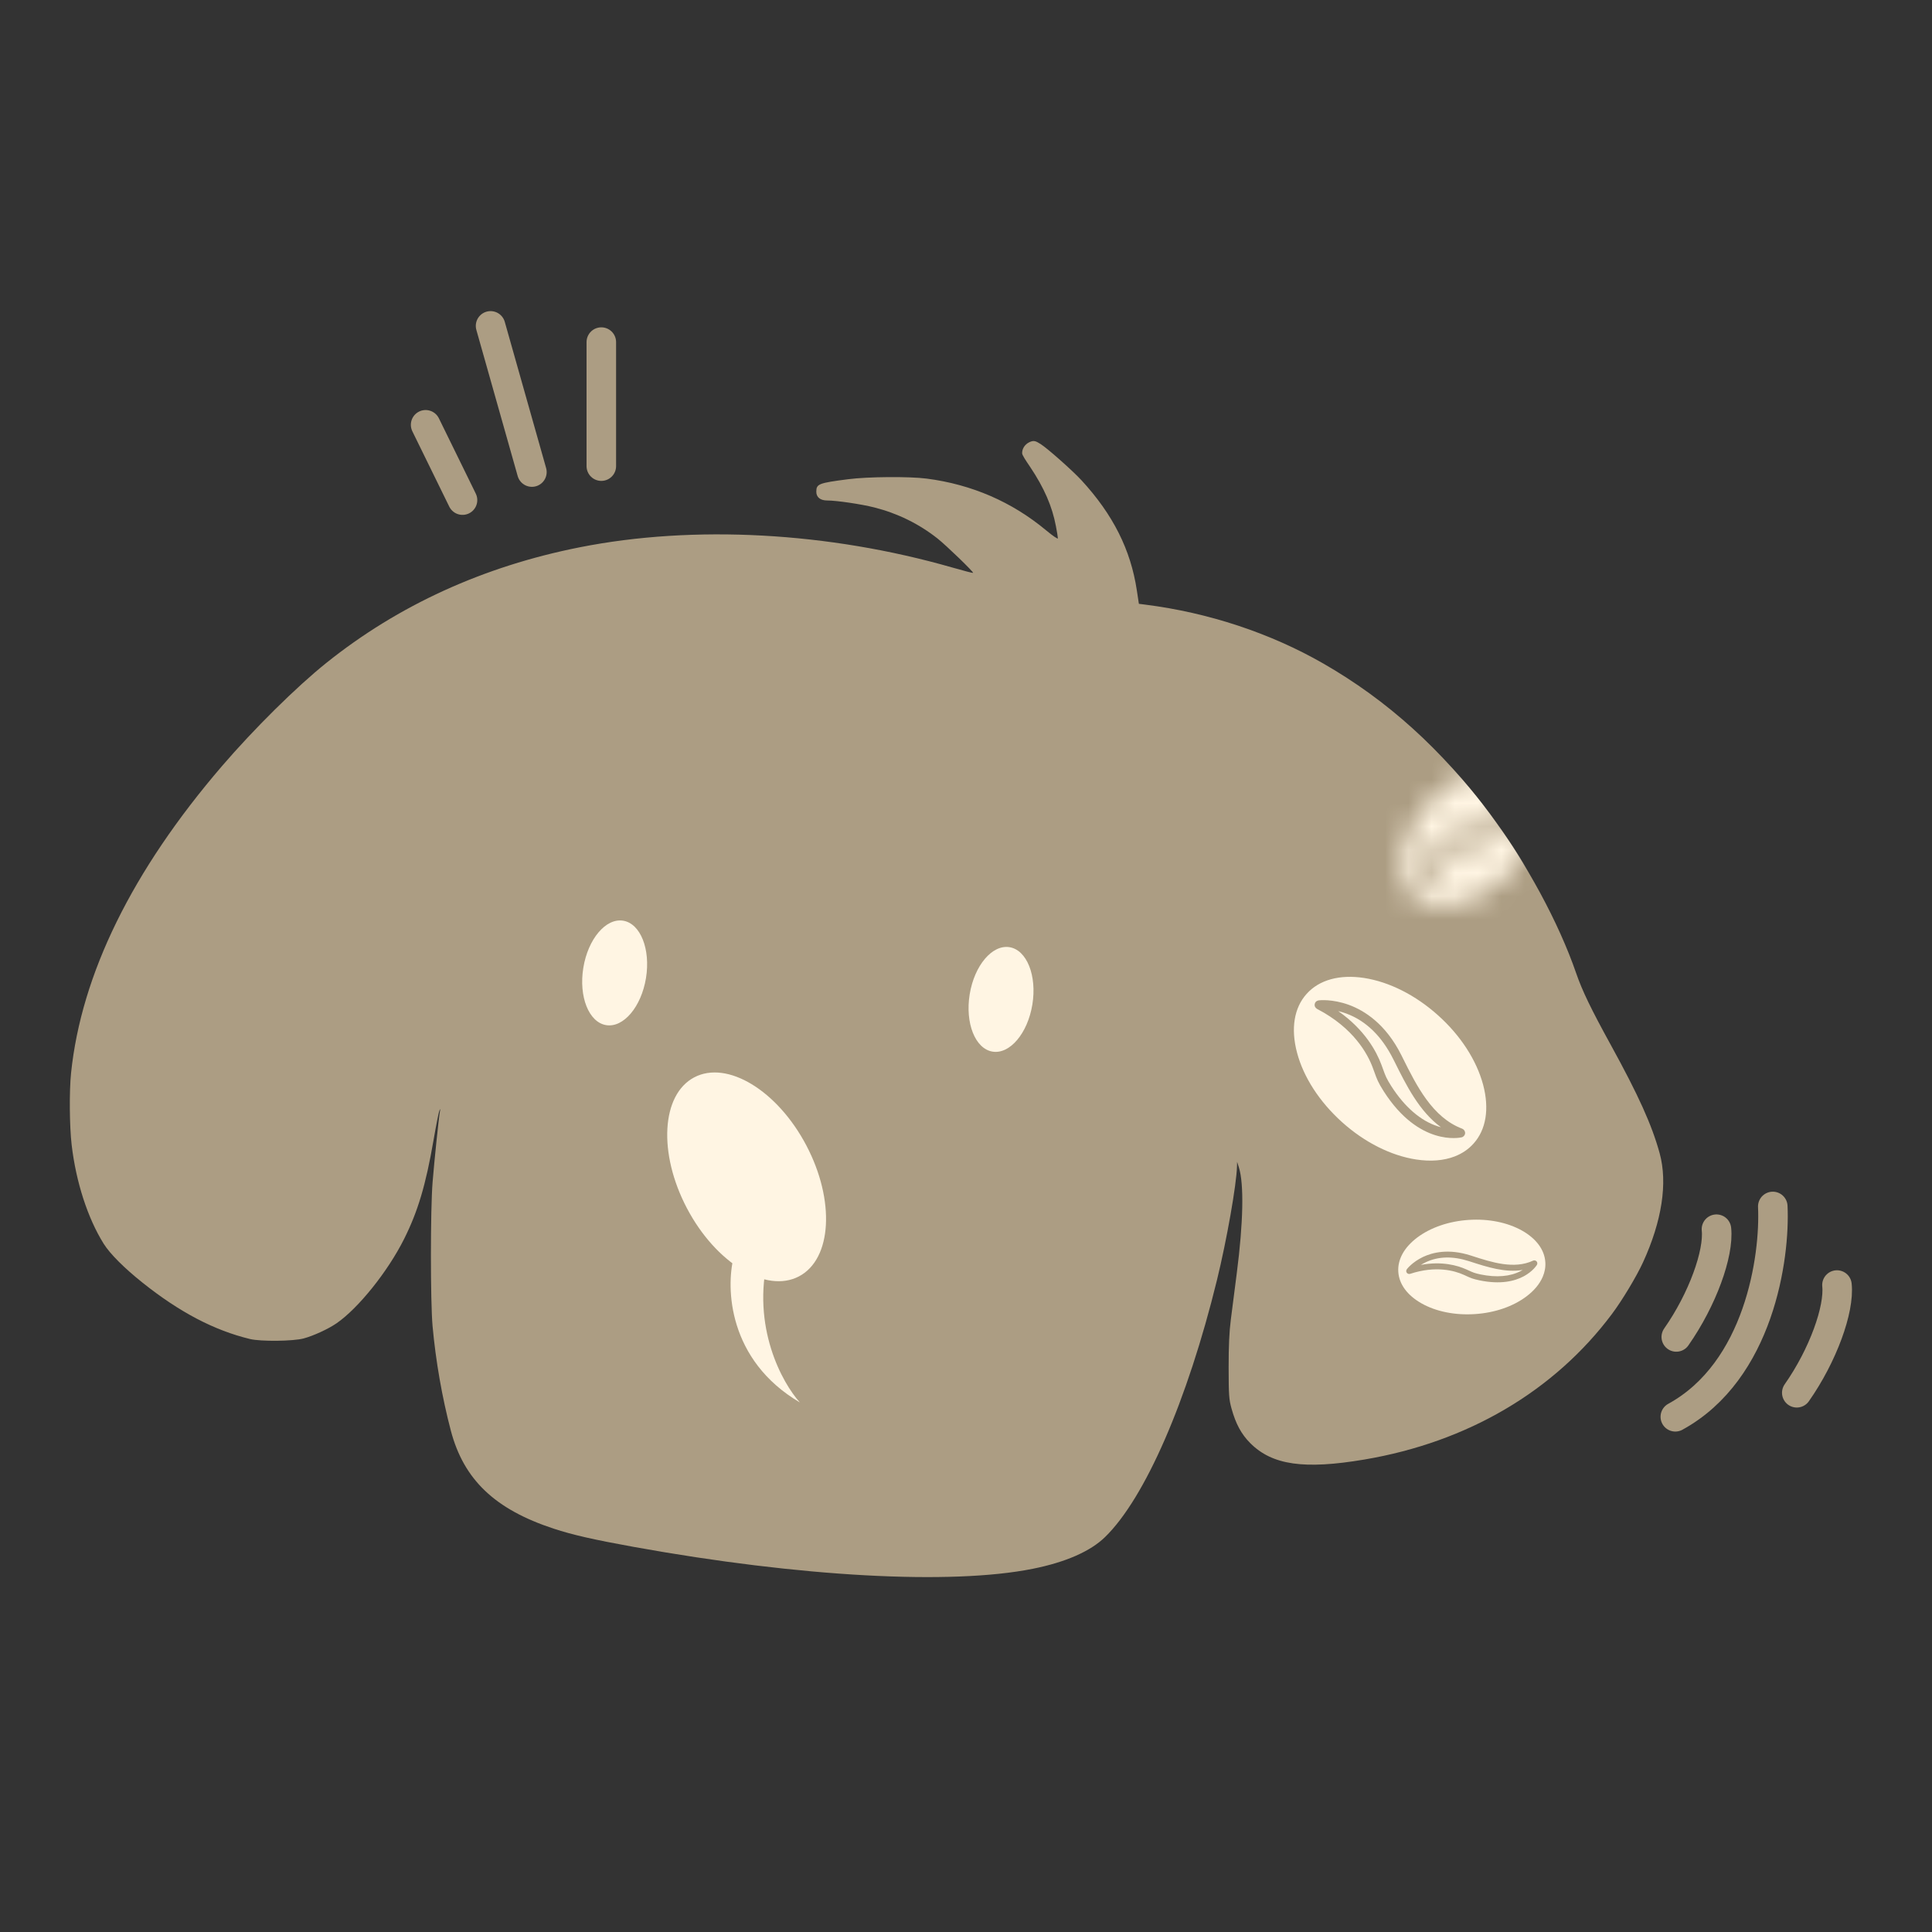<?xml version="1.0" encoding="UTF-8"?> <svg xmlns="http://www.w3.org/2000/svg" width="83" height="83" viewBox="0 0 83 83" fill="none"><rect x="0" y="0" width="83" height="83" fill="#333333" stroke="none"/><path fill-rule="evenodd" clip-rule="evenodd" d="M44.206 19.005C44.021 19.1 43.911 19.28 43.911 19.465C43.911 19.555 44.068 19.78 44.262 20.069C44.858 20.961 45.202 21.752 45.362 22.6C45.41 22.848 45.448 23.085 45.448 23.128C45.448 23.171 45.219 23.015 44.94 22.782C43.469 21.558 41.749 20.813 39.811 20.561C39.065 20.464 37.288 20.478 36.441 20.587C35.162 20.752 35.069 20.789 35.069 21.127C35.069 21.361 35.243 21.501 35.533 21.501C35.938 21.501 36.996 21.657 37.557 21.799C38.564 22.055 39.477 22.503 40.277 23.135C40.658 23.437 41.839 24.578 41.805 24.612C41.794 24.623 41.392 24.519 40.912 24.381C35.599 22.855 29.814 22.54 24.909 23.511C20.772 24.33 17.114 25.999 14.017 28.481C12.727 29.515 10.909 31.314 9.529 32.92C5.681 37.402 3.493 41.853 3.053 46.097C2.973 46.867 2.985 48.388 3.078 49.182C3.265 50.781 3.766 52.329 4.453 53.43C4.722 53.861 5.335 54.476 6.127 55.107C7.716 56.374 9.2 57.152 10.74 57.525C11.201 57.637 12.6 57.622 13.047 57.5C13.472 57.385 14.101 57.095 14.453 56.853C15.392 56.208 16.656 54.632 17.357 53.234C17.952 52.046 18.29 50.916 18.624 48.987C18.734 48.352 18.847 47.781 18.875 47.719C18.92 47.619 18.922 47.622 18.9 47.744C18.853 47.991 18.656 49.893 18.584 50.791C18.489 51.966 18.489 55.914 18.583 56.967C18.718 58.463 18.994 60.042 19.37 61.468C19.925 63.568 21.263 64.842 23.783 65.671C24.595 65.938 25.504 66.145 27.243 66.459C34.375 67.747 40.85 68.101 44.369 67.396C45.782 67.113 46.844 66.647 47.474 66.033C49.191 64.36 51.01 60.184 52.282 54.991C52.701 53.28 53.12 50.901 53.142 50.113L53.147 49.912L53.225 50.159C53.447 50.866 53.413 52.527 53.134 54.687C53.045 55.383 52.928 56.285 52.877 56.693C52.81 57.217 52.782 57.82 52.783 58.751C52.785 59.938 52.797 60.113 52.906 60.508C53.089 61.17 53.329 61.614 53.711 61.997C54.654 62.943 56.025 63.14 58.618 62.702C63.055 61.952 66.775 59.764 69.254 56.445C69.692 55.86 70.303 54.843 70.58 54.241C71.398 52.463 71.65 50.819 71.3 49.545C70.966 48.33 70.396 47.066 69.201 44.891C68.352 43.347 67.972 42.56 67.715 41.814C66.96 39.628 65.581 37.083 64.013 34.979C61.941 32.199 59.597 30.081 56.85 28.505C54.572 27.197 51.919 26.32 49.206 25.976L48.927 25.94L48.838 25.354C48.574 23.613 47.817 22.108 46.463 20.635C46.082 20.221 44.993 19.256 44.707 19.078C44.507 18.954 44.416 18.897 44.206 19.005Z" fill="#AC9D83"></path><ellipse cx="26.406" cy="41.797" rx="1.364" ry="2.273" transform="rotate(9.245 26.406 41.797)" fill="#FFF5E3"></ellipse><ellipse cx="43.005" cy="42.935" rx="1.364" ry="2.273" transform="rotate(9.245 43.005 42.935)" fill="#FFF5E3"></ellipse><ellipse cx="32.076" cy="50.558" rx="2.898" ry="4.831" transform="rotate(-27.763 32.076 50.558)" fill="#FFF5E3"></ellipse><path d="M34.363 60.25C31.272 58.431 31.181 55.324 31.522 53.998L32.999 53.998C32.272 56.999 33.606 59.416 34.363 60.25Z" fill="#FFF5E3"></path><mask id="mask0_904_480" style="mask-type:alpha" maskUnits="userSpaceOnUse" x="60" y="32" width="7" height="7"><path d="M65.113 34.348C65.089 34.429 65.06 34.514 65.023 34.601C64.758 35.226 64.239 35.71 63.483 36.044L63.402 36.081C62.626 36.421 61.767 36.799 61.226 37.471C61.236 37.438 61.249 37.403 61.261 37.369C61.463 36.828 61.932 36.337 62.614 35.943C62.877 35.792 62.965 35.766 63.172 35.702C63.219 35.687 63.271 35.672 63.331 35.652C63.739 35.522 64.467 35.185 65.113 34.348Z" fill="#503D39"></path><path d="M61.539 34.302C62.224 33.609 63.041 33.131 63.843 32.959C64.621 32.792 65.286 32.932 65.715 33.358C66.147 33.784 66.295 34.445 66.138 35.227C65.975 36.029 65.509 36.854 64.825 37.547C64.143 38.239 63.325 38.715 62.524 38.889C61.745 39.056 61.081 38.916 60.652 38.49C60.477 38.319 60.35 38.109 60.269 37.867C60.15 37.512 60.135 37.087 60.229 36.621C60.392 35.819 60.855 34.995 61.539 34.302ZM65.374 33.602C65.312 33.586 65.25 33.616 65.216 33.67C64.548 34.818 63.691 35.228 63.238 35.371C63.178 35.391 63.129 35.404 63.085 35.419C62.869 35.485 62.76 35.519 62.466 35.686C60.639 36.737 60.861 38.061 60.871 38.118C60.883 38.181 60.935 38.229 60.998 38.236C61.06 38.242 61.121 38.207 61.147 38.15C61.553 37.209 62.596 36.749 63.518 36.344L63.6 36.308C64.637 35.85 65.095 35.181 65.298 34.697C65.519 34.168 65.49 33.75 65.487 33.733C65.487 33.721 65.483 33.71 65.479 33.699C65.466 33.65 65.426 33.612 65.374 33.602Z" fill="#503D39"></path></mask><g mask="url(#mask0_904_480)"><path d="M12.159 30.183C22.836 19.683 38.52 22.94 45.027 25.881C61.13 24.999 67.085 39.778 67.747 41.874C68.409 43.969 70.671 46.815 71.387 49.815C72.237 53.381 67.95 61.679 57.582 62.892C49.288 63.862 54.585 54.263 53.188 49.815C52.857 54.557 50.215 63.608 47.409 66.164C44.208 69.081 31.901 67.445 25.57 66.164C19.407 64.918 19.549 61.897 18.997 59.691C18.556 57.926 18.188 52.899 18.997 47.384C18.385 48.736 18.824 52.636 15.184 56.276C11.544 59.916 6.264 55.394 4.94 54.071C3.617 52.747 -1.186 43.308 12.159 30.183Z" fill="#FFF5E3"></path></g><path d="M57.49 43.437C57.599 43.464 57.714 43.497 57.834 43.541C58.684 43.854 59.363 44.517 59.857 45.505L59.911 45.611C60.414 46.624 60.973 47.747 61.904 48.426C61.859 48.415 61.812 48.401 61.766 48.386C61.031 48.151 60.346 47.556 59.777 46.671C59.559 46.329 59.518 46.214 59.42 45.941C59.397 45.88 59.374 45.811 59.343 45.733C59.143 45.196 58.648 44.245 57.49 43.437Z" fill="#FFF5E3"></path><path d="M57.658 48.21C56.69 47.34 56 46.28 55.721 45.221C55.448 44.192 55.593 43.297 56.134 42.697C56.675 42.094 57.548 41.854 58.602 42.014C59.682 42.181 60.813 42.75 61.781 43.62C62.748 44.486 63.434 45.547 63.717 46.605C63.989 47.634 63.845 48.53 63.304 49.129C63.087 49.373 62.814 49.557 62.497 49.68C62.031 49.861 61.463 49.909 60.836 49.812C59.755 49.645 58.627 49.08 57.658 48.21ZM56.481 43.136C56.464 43.221 56.508 43.302 56.581 43.343C58.157 44.162 58.758 45.28 58.977 45.875C59.008 45.954 59.029 46.019 59.051 46.076C59.153 46.36 59.205 46.504 59.447 46.885C60.965 49.258 62.718 48.877 62.794 48.86C62.876 48.84 62.938 48.767 62.942 48.684C62.947 48.6 62.896 48.522 62.818 48.49C61.537 48.008 60.857 46.645 60.258 45.44L60.205 45.334C59.528 43.978 58.606 43.41 57.948 43.169C57.228 42.908 56.671 42.972 56.648 42.977C56.633 42.979 56.618 42.984 56.604 42.99C56.539 43.011 56.491 43.067 56.481 43.136Z" fill="#FFF5E3"></path><path d="M61.042 54.341C61.105 54.303 61.173 54.264 61.249 54.228C61.786 53.972 62.41 53.957 63.101 54.178L63.176 54.202C63.883 54.431 64.667 54.684 65.414 54.558C65.388 54.574 65.36 54.589 65.332 54.604C64.884 54.842 64.29 54.891 63.612 54.752C63.352 54.697 63.279 54.664 63.105 54.584C63.066 54.567 63.023 54.546 62.972 54.525C62.628 54.372 61.953 54.169 61.042 54.341Z" fill="#FFF5E3"></path><path d="M63.363 56.454C62.509 56.51 61.694 56.347 61.068 55.993C60.459 55.648 60.105 55.169 60.072 54.639C60.036 54.108 60.325 53.587 60.884 53.166C61.459 52.734 62.245 52.464 63.099 52.408C63.95 52.352 64.764 52.517 65.391 52.869C66 53.214 66.355 53.693 66.388 54.223C66.403 54.437 66.364 54.649 66.276 54.855C66.147 55.157 65.909 55.446 65.575 55.696C65.001 56.128 64.216 56.399 63.363 56.454ZM60.437 54.678C60.469 54.724 60.528 54.741 60.581 54.725C61.689 54.361 62.491 54.592 62.871 54.762C62.922 54.784 62.962 54.804 62.999 54.82C63.18 54.902 63.271 54.944 63.562 55.005C65.374 55.381 66 54.382 66.027 54.339C66.055 54.291 66.049 54.228 66.012 54.188C65.975 54.148 65.915 54.135 65.864 54.157C65.049 54.538 64.096 54.232 63.255 53.96L63.18 53.936C62.232 53.632 61.542 53.804 61.126 54.003C60.673 54.222 60.447 54.513 60.439 54.526C60.433 54.534 60.429 54.543 60.425 54.553C60.405 54.593 60.409 54.641 60.437 54.678Z" fill="#FFF5E3"></path><path d="M18.285 18.25L19.87 21.485" stroke="#AC9D83" stroke-width="1.269" stroke-linecap="round"></path><path d="M21.075 14L22.851 20.28" stroke="#AC9D83" stroke-width="1.269" stroke-linecap="round"></path><path d="M25.833 14.697L25.833 20.025" stroke="#AC9D83" stroke-width="1.269" stroke-linecap="round"></path><path d="M76.16 51.83C76.263 54.022 75.57 58.897 71.973 60.866" stroke="#AC9D83" stroke-width="1.269" stroke-linecap="round"></path><path d="M78.917 55.206C79.027 56.246 78.32 58.225 77.191 59.834" stroke="#AC9D83" stroke-width="1.269" stroke-linecap="round"></path><path d="M73.74 52.807C73.85 53.848 73.142 55.827 72.014 57.436" stroke="#AC9D83" stroke-width="1.269" stroke-linecap="round"></path></svg> 